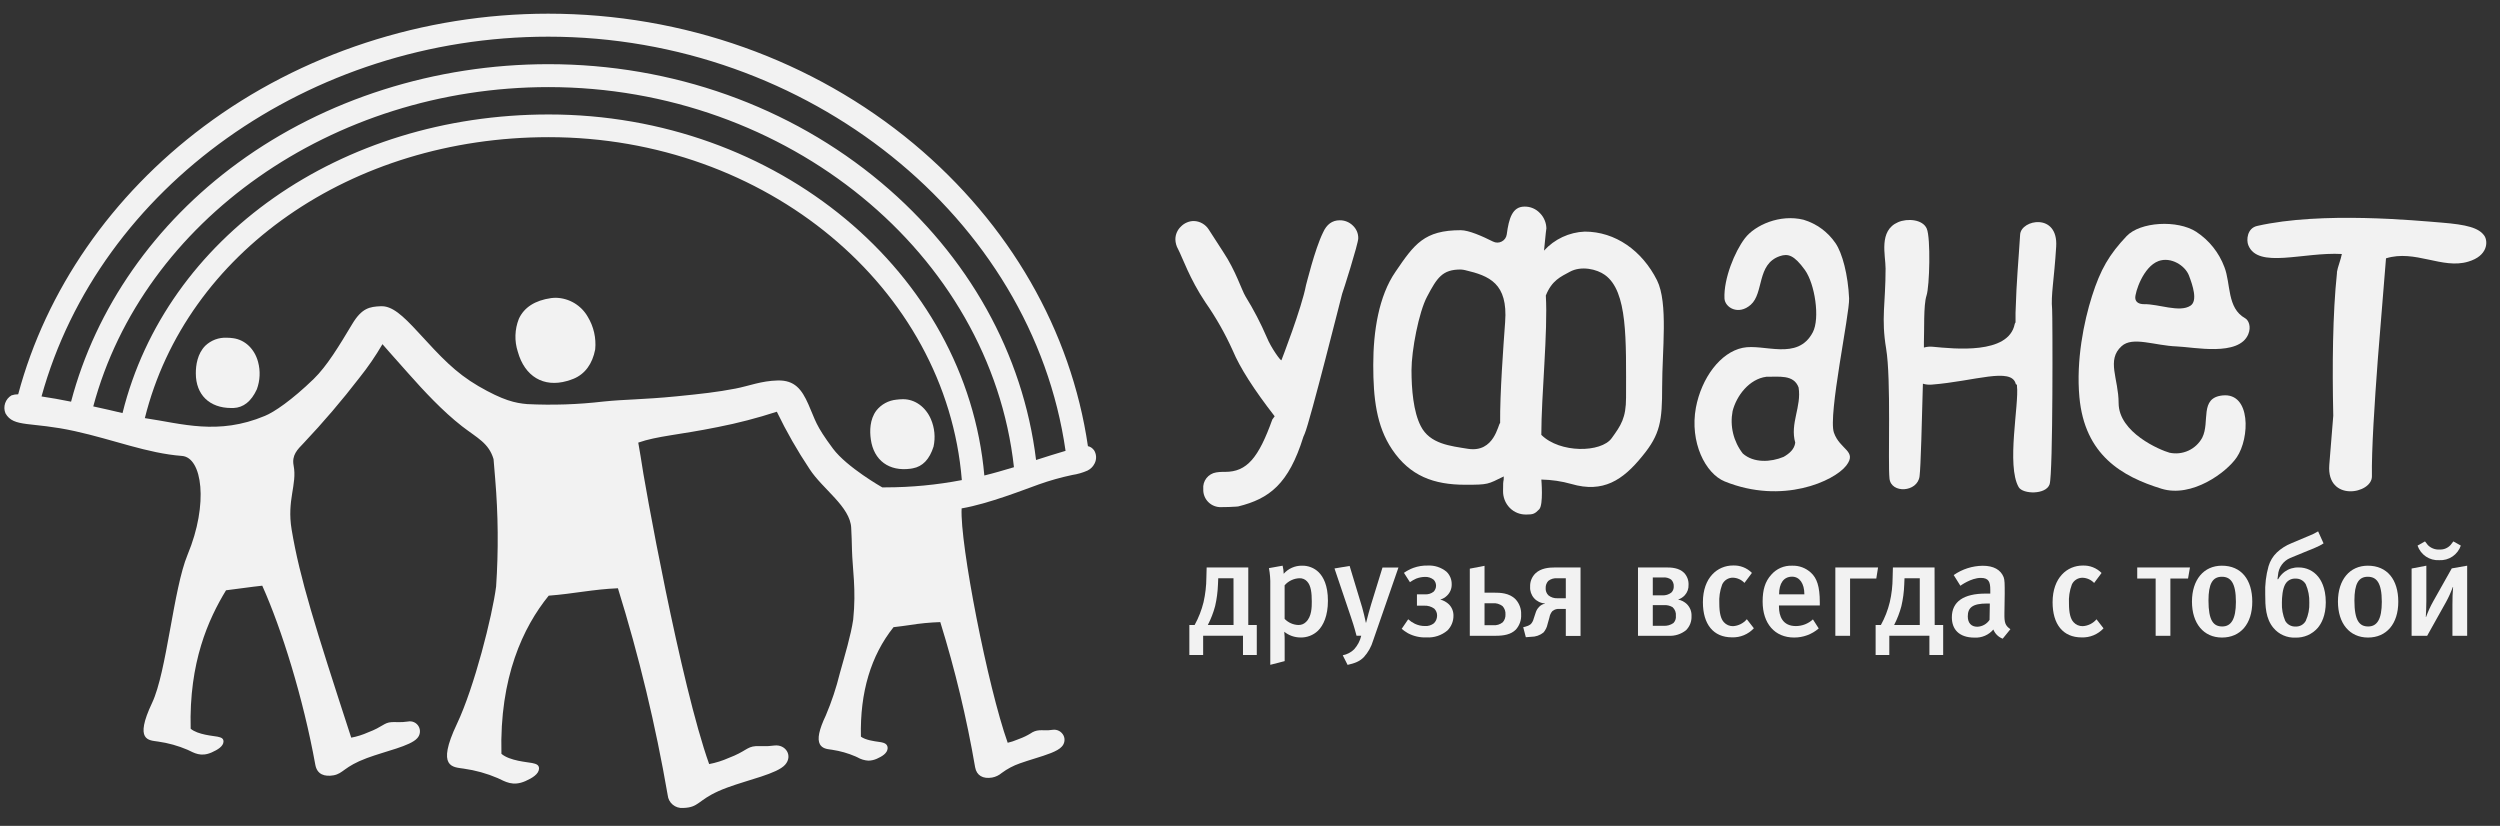 <svg width="112" height="37" viewBox="0 0 112 37" fill="none" xmlns="http://www.w3.org/2000/svg">
<rect x="0" y="0" width="112" height="37" fill="#333333" stroke="none"/>
<path fill-rule="evenodd" clip-rule="evenodd" d="M10.452 15.152C10.353 15.138 10.253 15.13 10.153 15.13C9.978 15.122 9.803 15.15 9.639 15.211C9.476 15.273 9.326 15.367 9.199 15.487C8.845 15.843 8.771 16.359 8.773 16.73C8.773 17.685 9.385 18.279 10.362 18.279H10.459C10.908 18.261 11.259 17.98 11.507 17.44C11.652 17.046 11.671 16.617 11.561 16.212C11.405 15.631 10.979 15.226 10.452 15.152Z" fill="#F2F2F2"/>
<path fill-rule="evenodd" clip-rule="evenodd" d="M40.801 20.997L40.896 20.98C41.334 20.901 41.645 20.574 41.824 20.004C41.912 19.594 41.871 19.167 41.706 18.781C41.468 18.228 40.989 17.884 40.458 17.884C40.358 17.885 40.258 17.892 40.159 17.905C39.984 17.922 39.814 17.973 39.66 18.057C39.505 18.141 39.37 18.255 39.261 18.392C38.961 18.793 38.961 19.315 39.012 19.681C39.144 20.629 39.832 21.131 40.801 20.997Z" fill="#F2F2F2"/>
<path fill-rule="evenodd" clip-rule="evenodd" d="M24.903 13.341C24.831 13.341 24.759 13.346 24.688 13.355C23.968 13.457 23.477 13.773 23.244 14.285C23.058 14.755 23.041 15.274 23.197 15.754C23.506 16.867 24.353 17.37 25.405 17.068C25.503 17.04 25.599 17.007 25.694 16.969C26.204 16.76 26.541 16.305 26.665 15.652C26.714 15.145 26.599 14.635 26.336 14.199C26.192 13.944 25.984 13.731 25.733 13.58C25.482 13.43 25.196 13.347 24.903 13.341V13.341Z" fill="#F2F2F2"/>
<path fill-rule="evenodd" clip-rule="evenodd" d="M48.993 20.149C48.931 20.066 48.84 20.009 48.739 19.988C47.983 14.816 45.232 10.032 40.94 6.444C36.432 2.686 30.613 0.613 24.559 0.613C18.968 0.613 13.484 2.407 9.133 5.662C5 8.752 2.062 12.998 0.815 17.664C0.713 17.663 0.612 17.679 0.516 17.712C0.381 17.791 0.28 17.916 0.23 18.064C0.18 18.212 0.185 18.373 0.245 18.518C0.609 19.165 1.382 18.88 3.353 19.315C5.103 19.701 6.598 20.308 8.155 20.426C9.06 20.497 9.352 22.57 8.405 24.847C7.767 26.376 7.472 30.097 6.815 31.486C6.004 33.2 6.665 33.158 7.083 33.222C7.537 33.286 7.98 33.41 8.402 33.59C8.701 33.729 8.991 33.926 9.485 33.708C9.748 33.591 10.007 33.437 10.013 33.222C10.013 33.073 9.907 33.038 9.74 33.002C9.572 32.967 8.867 32.922 8.542 32.647C8.463 29.656 9.341 27.737 10.126 26.445C10.608 26.388 11.217 26.295 11.749 26.239C12.616 28.167 13.587 31.285 14.125 34.255C14.204 34.704 14.545 34.801 14.939 34.735C15.388 34.654 15.401 34.348 16.436 33.962C17.275 33.65 18.381 33.424 18.691 33.073C18.757 33.003 18.799 32.915 18.81 32.82C18.822 32.725 18.804 32.629 18.757 32.546C18.71 32.462 18.638 32.396 18.551 32.356C18.464 32.316 18.367 32.306 18.273 32.325C18.119 32.348 17.963 32.357 17.808 32.352C17.72 32.347 17.631 32.347 17.543 32.352C17.199 32.371 17.151 32.561 16.495 32.808C16.252 32.917 15.997 32.998 15.735 33.047C14.116 28.076 13.429 25.899 13.065 23.725C12.844 22.398 13.318 21.704 13.155 20.861C13.063 20.39 13.324 20.14 13.604 19.85C14.485 18.917 15.319 17.941 16.102 16.924C16.483 16.448 16.828 15.945 17.134 15.419C17.134 15.419 17.655 16.017 18.303 16.74C18.992 17.516 19.818 18.409 20.698 19.096C21.385 19.627 21.895 19.844 22.111 20.568L22.184 21.448C22.32 23.054 22.334 24.667 22.226 26.274C22.057 27.592 21.249 30.79 20.469 32.434C19.534 34.408 20.294 34.36 20.776 34.435C21.299 34.508 21.809 34.65 22.295 34.858C22.64 35.016 22.971 35.243 23.541 34.992C23.841 34.859 24.14 34.68 24.149 34.433C24.149 34.266 24.028 34.222 23.833 34.182C23.639 34.142 22.831 34.088 22.464 33.771C22.373 30.332 23.443 28.09 24.582 26.686C25.685 26.603 26.556 26.401 27.683 26.354C28.627 29.392 29.372 32.488 29.913 35.623C29.929 35.79 30.01 35.943 30.139 36.05C30.267 36.157 30.433 36.21 30.6 36.196H30.614C30.693 36.194 30.772 36.187 30.849 36.173C31.373 36.082 31.382 35.725 32.578 35.284C33.544 34.926 34.816 34.665 35.173 34.261C35.531 33.858 35.199 33.339 34.693 33.399C34.516 33.424 34.337 33.434 34.159 33.428C34.081 33.428 33.998 33.428 33.852 33.428C33.457 33.454 33.403 33.671 32.645 33.956C32.365 34.081 32.071 34.173 31.77 34.231C30.504 30.695 28.853 21.587 28.7 20.45L28.594 19.829C29.443 19.53 30.424 19.485 32.158 19.132C33.052 18.957 33.935 18.727 34.802 18.445C35.232 19.336 35.724 20.196 36.273 21.019C36.857 21.916 38.092 22.701 38.134 23.651C38.152 23.978 38.161 24.292 38.168 24.619C38.189 25.494 38.364 26.401 38.223 27.759C38.119 28.46 37.857 29.327 37.625 30.16C37.467 30.805 37.257 31.437 36.998 32.048C36.689 32.699 36.606 33.108 36.731 33.342C36.835 33.53 37.044 33.559 37.212 33.58L37.281 33.59C37.641 33.644 37.993 33.744 38.328 33.889L38.412 33.928C38.563 34.016 38.733 34.068 38.907 34.077C39.038 34.074 39.166 34.045 39.285 33.991C39.505 33.892 39.759 33.75 39.767 33.517C39.767 33.315 39.585 33.275 39.475 33.252L39.358 33.234C39.165 33.207 38.774 33.155 38.569 33.002C38.523 31.015 39.018 29.366 40.031 28.097C40.286 28.069 40.519 28.036 40.744 28.004C41.201 27.93 41.662 27.885 42.125 27.87C42.787 30.002 43.308 32.175 43.686 34.375C43.752 34.738 44.03 34.906 44.449 34.834C44.607 34.804 44.755 34.733 44.877 34.629C45.125 34.445 45.4 34.299 45.692 34.198C45.901 34.122 46.141 34.049 46.361 33.98C46.884 33.817 47.377 33.665 47.568 33.449C47.629 33.385 47.669 33.305 47.684 33.218C47.699 33.132 47.688 33.042 47.652 32.962C47.609 32.87 47.537 32.794 47.447 32.746C47.358 32.698 47.255 32.68 47.154 32.696C47.033 32.715 46.91 32.722 46.787 32.717C46.712 32.712 46.636 32.712 46.561 32.717C46.419 32.727 46.283 32.776 46.168 32.859C46.013 32.954 45.85 33.033 45.68 33.095L45.569 33.138C45.432 33.197 45.29 33.243 45.145 33.276C44.256 30.787 42.996 24.349 43.081 22.776C44.289 22.57 45.925 21.919 46.54 21.701C47.029 21.527 47.529 21.387 48.037 21.279C48.273 21.244 48.504 21.177 48.722 21.081C48.86 21.012 48.971 20.901 49.038 20.764C49.088 20.668 49.11 20.56 49.104 20.453C49.097 20.345 49.062 20.241 49.001 20.152L48.993 20.149ZM39.674 21.834H39.524C39.524 21.834 37.944 20.937 37.319 20.101C36.514 19.019 36.543 18.844 36.216 18.114C35.917 17.436 35.597 17.029 34.847 17.045C34.097 17.062 33.554 17.293 32.948 17.409C32.111 17.569 31.451 17.642 30.294 17.757C28.768 17.906 28.019 17.887 27.024 17.99C25.895 18.122 24.756 18.16 23.621 18.104C23.085 18.059 22.545 17.942 21.433 17.298C20.385 16.685 19.756 15.996 18.754 14.906C18.02 14.104 17.556 13.698 17.06 13.719C16.563 13.74 16.209 13.796 15.774 14.526C15.192 15.498 14.646 16.401 14.057 16.974C13.075 17.926 12.273 18.469 11.865 18.633C9.76 19.514 8.143 18.974 6.489 18.732C8.337 11.309 15.739 6.145 24.58 6.145C34.308 6.145 42.39 12.872 43.09 21.508C41.964 21.724 40.82 21.833 39.674 21.834ZM44.098 21.302C43.292 12.203 34.804 5.128 24.58 5.128C15.258 5.128 7.442 10.618 5.489 18.506C5.125 18.419 4.669 18.313 4.178 18.207C6.408 9.882 14.898 3.902 24.571 3.902C35.274 3.902 44.366 11.356 45.425 20.931C44.961 21.07 44.511 21.202 44.098 21.302ZM46.416 20.608C45.837 15.857 43.387 11.46 39.476 8.179C35.399 4.759 30.107 2.875 24.571 2.875C19.505 2.875 14.566 4.443 10.667 7.29C6.926 10.017 4.287 13.804 3.184 17.995C2.722 17.902 2.265 17.82 1.86 17.761C4.446 8.387 13.878 1.643 24.562 1.643C36.181 1.643 46.245 9.751 47.737 20.198C47.316 20.321 46.868 20.463 46.416 20.608Z" fill="#F2F2F2"/>
<path fill-rule="evenodd" clip-rule="evenodd" d="M58.326 25.343C58.172 25.341 58.019 25.372 57.878 25.435C57.736 25.497 57.611 25.59 57.509 25.706C57.507 25.584 57.491 25.462 57.461 25.343L56.849 25.452C56.896 25.703 56.916 25.959 56.909 26.215V29.784L57.553 29.618V28.721C57.553 28.607 57.553 28.442 57.535 28.303C57.739 28.467 57.993 28.557 58.255 28.559C58.399 28.564 58.543 28.539 58.678 28.488C58.813 28.437 58.937 28.359 59.042 28.26C59.29 28.018 59.491 27.583 59.491 26.915C59.491 26.219 59.284 25.844 59.079 25.638C58.98 25.54 58.862 25.464 58.733 25.414C58.603 25.363 58.465 25.339 58.326 25.343V25.343ZM58.501 27.871C58.457 27.914 58.404 27.948 58.346 27.97C58.287 27.992 58.225 28.002 58.163 28C57.931 27.991 57.712 27.893 57.551 27.726V26.221C57.634 26.126 57.735 26.049 57.849 25.995C57.962 25.941 58.085 25.91 58.211 25.905C58.275 25.902 58.339 25.913 58.399 25.937C58.458 25.961 58.512 25.998 58.555 26.046C58.732 26.227 58.768 26.559 58.768 26.952C58.768 27.188 58.768 27.629 58.501 27.871V27.871Z" fill="#F2F2F2"/>
<path fill-rule="evenodd" clip-rule="evenodd" d="M64.525 26.861C64.638 26.829 64.741 26.768 64.825 26.686C64.893 26.621 64.948 26.542 64.984 26.455C65.02 26.367 65.038 26.273 65.036 26.179C65.038 26.073 65.019 25.967 64.978 25.869C64.937 25.771 64.876 25.682 64.799 25.609C64.562 25.417 64.263 25.32 63.958 25.337C63.742 25.332 63.526 25.367 63.322 25.44C63.171 25.496 63.029 25.571 62.897 25.663L63.165 26.082C63.252 26.02 63.345 25.967 63.442 25.923C63.567 25.874 63.701 25.848 63.835 25.845C63.978 25.838 64.118 25.884 64.229 25.973C64.297 26.044 64.335 26.14 64.335 26.239C64.335 26.338 64.297 26.433 64.229 26.505C64.118 26.594 63.977 26.637 63.835 26.626H63.479V27.134H63.805C63.966 27.126 64.124 27.173 64.254 27.267C64.297 27.309 64.33 27.359 64.352 27.414C64.374 27.469 64.384 27.528 64.382 27.587C64.38 27.712 64.33 27.832 64.242 27.921C64.127 28.012 63.982 28.057 63.835 28.046C63.68 28.047 63.526 28.012 63.386 27.945C63.278 27.892 63.177 27.825 63.087 27.744L62.795 28.173C62.883 28.245 62.977 28.311 63.075 28.368C63.331 28.504 63.62 28.569 63.91 28.556C64.249 28.576 64.583 28.465 64.843 28.247C64.93 28.16 64.999 28.058 65.045 27.944C65.092 27.831 65.116 27.71 65.115 27.587C65.117 27.492 65.1 27.397 65.065 27.309C65.03 27.221 64.977 27.14 64.91 27.073C64.802 26.971 64.669 26.897 64.525 26.861V26.861Z" fill="#F2F2F2"/>
<path fill-rule="evenodd" clip-rule="evenodd" d="M106.078 25.343C105.267 25.343 104.74 25.973 104.74 26.952C104.74 27.931 105.261 28.562 106.087 28.562C106.913 28.562 107.443 27.951 107.443 26.959C107.443 25.968 106.949 25.343 106.078 25.343ZM106.096 28.066C105.702 28.066 105.478 27.805 105.478 26.904C105.478 26.156 105.66 25.839 106.076 25.839C106.464 25.839 106.705 26.099 106.705 26.964C106.706 27.744 106.492 28.066 106.096 28.066Z" fill="#F2F2F2"/>
<path fill-rule="evenodd" clip-rule="evenodd" d="M80.286 25.343C80.109 25.336 79.932 25.369 79.769 25.44C79.606 25.512 79.462 25.619 79.346 25.754C79.08 26.053 78.966 26.413 78.966 26.95C78.966 27.937 79.511 28.561 80.376 28.561C80.781 28.564 81.173 28.419 81.479 28.154L81.219 27.749C81.011 27.941 80.738 28.047 80.456 28.048C79.857 28.048 79.698 27.599 79.698 27.177V27.124H81.527V26.983C81.527 26.27 81.394 25.895 81.127 25.654C80.899 25.444 80.597 25.332 80.286 25.343V25.343ZM79.703 26.627C79.703 26.131 79.909 25.835 80.285 25.835C80.617 25.835 80.836 26.134 80.836 26.627H79.703Z" fill="#F2F2F2"/>
<path fill-rule="evenodd" clip-rule="evenodd" d="M109.276 25.096C109.487 25.108 109.696 25.05 109.87 24.932C110.045 24.814 110.177 24.642 110.245 24.443L109.911 24.255C109.872 24.311 109.829 24.366 109.784 24.418C109.721 24.486 109.644 24.539 109.559 24.574C109.473 24.609 109.38 24.624 109.288 24.618C109.192 24.625 109.096 24.61 109.006 24.575C108.916 24.541 108.834 24.487 108.767 24.418C108.722 24.366 108.679 24.311 108.64 24.255L108.306 24.443C108.374 24.643 108.506 24.815 108.681 24.933C108.856 25.051 109.065 25.108 109.276 25.096V25.096Z" fill="#F2F2F2"/>
<path fill-rule="evenodd" clip-rule="evenodd" d="M89.798 27.48L89.811 26.602C89.811 26.153 89.811 25.985 89.762 25.854C89.628 25.523 89.313 25.346 88.828 25.346C88.362 25.351 87.908 25.496 87.526 25.763L87.825 26.242C87.825 26.242 88.298 25.89 88.739 25.89C89.103 25.89 89.165 26.077 89.165 26.428V26.593H88.957C87.976 26.593 87.443 26.949 87.443 27.657C87.443 28.188 87.759 28.565 88.461 28.565C88.62 28.573 88.778 28.545 88.924 28.482C89.07 28.419 89.2 28.323 89.302 28.202C89.339 28.296 89.396 28.381 89.468 28.452C89.54 28.523 89.626 28.577 89.721 28.613L90.066 28.188C89.828 28.022 89.792 27.891 89.798 27.48ZM89.132 27.77C89.072 27.861 88.99 27.938 88.894 27.991C88.798 28.045 88.691 28.075 88.581 28.078C88.314 28.078 88.157 27.909 88.157 27.617C88.157 27.23 88.356 27.037 89.022 27.037C89.072 27.037 89.144 27.037 89.144 27.037L89.132 27.77Z" fill="#F2F2F2"/>
<path fill-rule="evenodd" clip-rule="evenodd" d="M55.923 25.422H54.058L54.046 25.871C54.044 26.243 54.001 26.614 53.919 26.977C53.831 27.334 53.697 27.678 53.519 28H53.283V29.345H53.901V28.48H55.686V29.345H56.304V28H55.923V25.422ZM55.263 28H54.11C54.25 27.73 54.36 27.446 54.438 27.152C54.511 26.836 54.553 26.514 54.565 26.189L54.577 25.905H55.261L55.263 28Z" fill="#F2F2F2"/>
<path fill-rule="evenodd" clip-rule="evenodd" d="M66.948 26.552H66.507V25.349L65.847 25.476V28.483H67.002C67.372 28.483 67.692 28.427 67.911 28.205C68.076 28.02 68.161 27.779 68.147 27.532C68.153 27.407 68.134 27.283 68.091 27.166C68.049 27.049 67.983 26.942 67.899 26.85C67.615 26.558 67.197 26.552 66.948 26.552ZM67.324 27.877C67.202 27.977 67.046 28.025 66.889 28.01H66.507V27.025H66.869C67.03 27.01 67.191 27.058 67.318 27.158C67.363 27.208 67.397 27.267 67.419 27.33C67.441 27.393 67.45 27.46 67.445 27.527C67.452 27.655 67.409 27.781 67.324 27.877V27.877Z" fill="#F2F2F2"/>
<path fill-rule="evenodd" clip-rule="evenodd" d="M109.016 26.926C108.886 27.155 108.777 27.394 108.688 27.641H108.676C108.688 27.435 108.7 27.169 108.7 26.95V25.343L108.04 25.47V28.483H108.737L109.579 26.977C109.699 26.759 109.802 26.532 109.887 26.298H109.899C109.875 26.582 109.869 26.795 109.869 27.091V28.483H110.529V25.343L109.839 25.464L109.016 26.926Z" fill="#F2F2F2"/>
<path fill-rule="evenodd" clip-rule="evenodd" d="M61.426 27.076C61.354 27.318 61.269 27.62 61.201 27.898H61.191C61.147 27.687 61.074 27.378 61.026 27.216L60.463 25.354L59.785 25.467L60.511 27.614C60.579 27.82 60.661 28.049 60.772 28.48H60.984C60.931 28.707 60.821 28.917 60.664 29.09C60.525 29.227 60.347 29.32 60.155 29.356L60.372 29.787C60.694 29.713 60.905 29.637 61.099 29.441C61.294 29.227 61.436 28.971 61.517 28.694L62.65 25.427H61.935L61.426 27.076Z" fill="#F2F2F2"/>
<path fill-rule="evenodd" clip-rule="evenodd" d="M93.302 28.052C93.226 28.053 93.151 28.038 93.081 28.008C93.011 27.978 92.948 27.933 92.897 27.877C92.758 27.728 92.69 27.46 92.69 27.043C92.673 26.753 92.716 26.462 92.818 26.189C92.859 26.096 92.928 26.018 93.014 25.963C93.1 25.909 93.201 25.881 93.302 25.883C93.498 25.891 93.683 25.975 93.817 26.117L94.15 25.669C94.04 25.557 93.907 25.47 93.761 25.413C93.615 25.356 93.459 25.33 93.302 25.337C92.619 25.337 91.956 25.869 91.956 26.982C91.956 27.968 92.421 28.556 93.256 28.556C93.439 28.563 93.622 28.53 93.792 28.46C93.961 28.39 94.113 28.284 94.238 28.149L93.924 27.744C93.846 27.835 93.751 27.909 93.645 27.962C93.538 28.015 93.421 28.046 93.302 28.052V28.052Z" fill="#F2F2F2"/>
<path fill-rule="evenodd" clip-rule="evenodd" d="M75.178 26.86C75.293 26.823 75.396 26.757 75.478 26.668C75.536 26.604 75.581 26.53 75.61 26.448C75.639 26.367 75.651 26.281 75.647 26.195C75.651 26.098 75.635 26.001 75.601 25.91C75.567 25.819 75.515 25.735 75.448 25.664C75.217 25.434 74.871 25.422 74.654 25.422H73.382V28.483H74.75C75.033 28.5 75.312 28.411 75.533 28.235C75.616 28.152 75.681 28.053 75.724 27.944C75.766 27.834 75.785 27.718 75.78 27.601C75.785 27.502 75.769 27.404 75.734 27.312C75.698 27.22 75.644 27.137 75.575 27.067C75.466 26.961 75.328 26.889 75.178 26.86V26.86ZM74.045 25.871H74.494C74.627 25.856 74.76 25.89 74.868 25.966C74.908 26.005 74.938 26.052 74.958 26.104C74.978 26.155 74.987 26.21 74.984 26.265C74.987 26.318 74.979 26.37 74.96 26.419C74.941 26.468 74.912 26.513 74.874 26.549C74.758 26.638 74.614 26.681 74.469 26.671H74.045V25.871ZM74.966 27.915C74.838 28.003 74.685 28.046 74.53 28.036H74.045V27.109H74.53C74.67 27.098 74.809 27.13 74.93 27.2C74.984 27.249 75.026 27.31 75.052 27.379C75.078 27.447 75.087 27.52 75.079 27.593C75.086 27.652 75.079 27.711 75.059 27.767C75.04 27.822 75.008 27.873 74.966 27.915V27.915Z" fill="#F2F2F2"/>
<path fill-rule="evenodd" clip-rule="evenodd" d="M95.748 25.919H96.573V28.483H97.233V25.919H98.024L98.11 25.422H95.748V25.919Z" fill="#F2F2F2"/>
<path fill-rule="evenodd" clip-rule="evenodd" d="M84.137 25.422H82.223V28.483H82.883V25.919H84.058L84.137 25.422Z" fill="#F2F2F2"/>
<path fill-rule="evenodd" clip-rule="evenodd" d="M77.637 28.052C77.561 28.053 77.486 28.038 77.416 28.008C77.346 27.978 77.283 27.933 77.232 27.877C77.093 27.728 77.025 27.46 77.025 27.043C77.008 26.753 77.051 26.462 77.152 26.189C77.194 26.096 77.262 26.017 77.348 25.962C77.434 25.907 77.535 25.878 77.637 25.88C77.833 25.888 78.018 25.972 78.152 26.114L78.486 25.666C78.376 25.554 78.243 25.467 78.097 25.41C77.951 25.353 77.794 25.327 77.637 25.334C76.953 25.334 76.29 25.866 76.29 26.979C76.29 27.965 76.757 28.553 77.591 28.553C77.774 28.56 77.957 28.527 78.126 28.457C78.296 28.387 78.448 28.281 78.573 28.146L78.258 27.741C78.181 27.832 78.087 27.907 77.98 27.96C77.873 28.014 77.757 28.045 77.637 28.052V28.052Z" fill="#F2F2F2"/>
<path fill-rule="evenodd" clip-rule="evenodd" d="M86.668 25.422H84.802L84.79 25.871C84.788 26.243 84.746 26.614 84.662 26.977C84.576 27.334 84.442 27.678 84.264 28H84.028V29.345H84.641V28.48H86.437V29.345H87.054V28H86.674L86.668 25.422ZM86.006 28H84.857C84.996 27.73 85.106 27.446 85.183 27.152C85.256 26.836 85.299 26.514 85.31 26.189L85.322 25.905H86.006V28Z" fill="#F2F2F2"/>
<path fill-rule="evenodd" clip-rule="evenodd" d="M68.786 25.688C68.707 25.766 68.645 25.859 68.604 25.962C68.563 26.065 68.545 26.176 68.55 26.286C68.538 26.473 68.601 26.656 68.725 26.797C68.849 26.937 69.023 27.022 69.21 27.034V27.046C69.112 27.064 69.023 27.112 68.955 27.185C68.881 27.259 68.826 27.35 68.797 27.451L68.707 27.723C68.685 27.814 68.639 27.898 68.574 27.965C68.503 28.018 68.423 28.055 68.337 28.075L68.24 28.099L68.357 28.547L68.592 28.529C68.794 28.531 68.991 28.463 69.148 28.336C69.24 28.229 69.303 28.099 69.331 27.961L69.415 27.662C69.432 27.556 69.478 27.457 69.548 27.376C69.593 27.34 69.644 27.312 69.699 27.296C69.754 27.279 69.812 27.274 69.87 27.281H70.148V28.49H70.808V25.422H69.675C69.385 25.422 69.035 25.452 68.786 25.688ZM70.148 25.905V26.802H69.772C69.626 26.809 69.481 26.762 69.367 26.669C69.325 26.627 69.292 26.575 69.271 26.519C69.25 26.463 69.242 26.403 69.246 26.343C69.243 26.284 69.253 26.225 69.274 26.17C69.294 26.115 69.326 26.064 69.367 26.022C69.481 25.934 69.624 25.893 69.767 25.907L70.148 25.905Z" fill="#F2F2F2"/>
<path fill-rule="evenodd" clip-rule="evenodd" d="M99.539 25.343C98.728 25.343 98.2 25.973 98.2 26.952C98.2 27.931 98.722 28.562 99.546 28.562C100.371 28.562 100.902 27.951 100.902 26.959C100.902 25.968 100.411 25.343 99.539 25.343ZM99.557 28.066C99.163 28.066 98.94 27.805 98.94 26.904C98.94 26.156 99.121 25.839 99.539 25.839C99.927 25.839 100.169 26.099 100.169 26.964C100.169 27.744 99.951 28.066 99.557 28.066Z" fill="#F2F2F2"/>
<path fill-rule="evenodd" clip-rule="evenodd" d="M102.978 25.422C102.757 25.415 102.54 25.481 102.36 25.609C102.237 25.699 102.135 25.815 102.061 25.948H102.031L102.055 25.762C102.067 25.597 102.124 25.438 102.22 25.304C102.316 25.169 102.447 25.064 102.6 24.999L103.391 24.673C103.483 24.637 103.598 24.594 103.751 24.524C103.871 24.475 103.986 24.414 104.095 24.343L103.852 23.805L103.616 23.932L102.66 24.335C102.415 24.432 102.191 24.574 102 24.754C101.826 24.922 101.7 25.133 101.631 25.364C101.516 25.773 101.466 26.198 101.482 26.623C101.482 27.167 101.501 27.717 101.853 28.134C101.972 28.276 102.122 28.389 102.292 28.463C102.462 28.538 102.646 28.573 102.832 28.565C103.02 28.571 103.207 28.536 103.38 28.462C103.553 28.387 103.707 28.275 103.831 28.134C104 27.936 104.195 27.578 104.195 26.98C104.195 26.309 103.959 25.963 103.849 25.83C103.745 25.701 103.612 25.596 103.461 25.526C103.31 25.455 103.145 25.42 102.978 25.422ZM103.299 27.814C103.253 27.896 103.186 27.963 103.105 28.008C103.023 28.053 102.931 28.074 102.838 28.069C102.745 28.073 102.653 28.051 102.572 28.006C102.491 27.962 102.424 27.895 102.378 27.814C102.268 27.557 102.217 27.278 102.229 26.998C102.229 26.75 102.258 26.387 102.378 26.176C102.423 26.094 102.49 26.027 102.571 25.982C102.652 25.937 102.745 25.916 102.838 25.922C102.931 25.917 103.023 25.938 103.104 25.983C103.186 26.028 103.253 26.095 103.299 26.176C103.412 26.435 103.466 26.716 103.457 26.998C103.469 27.278 103.414 27.556 103.299 27.811V27.814Z" fill="#F2F2F2"/>
<path fill-rule="evenodd" clip-rule="evenodd" d="M111.305 10.572C111.064 10.204 110.496 10.062 109.387 9.973C108.278 9.885 104.015 9.462 101.118 10.123C100.669 10.226 100.631 10.754 100.724 10.984C101.154 12.059 103.186 11.283 104.915 11.379C104.874 11.615 104.725 11.977 104.696 12.183C104.695 12.199 104.695 12.215 104.696 12.231C104.502 14.059 104.482 16.402 104.53 18.599C104.53 18.609 104.53 18.621 104.53 18.631C104.466 19.439 104.4 20.203 104.352 20.829C104.225 22.508 106.277 22.13 106.262 21.336C106.242 20.188 106.377 18.08 106.528 16.076C106.678 14.175 106.828 12.367 106.893 11.573C108.195 11.169 109.415 12.071 110.572 11.723C111.469 11.463 111.463 10.812 111.305 10.572Z" fill="#F2F2F2"/>
<path fill-rule="evenodd" clip-rule="evenodd" d="M55.231 15.713C55.55 16.472 56.174 17.451 57.105 18.649L57.077 18.688L57 18.793C56.384 20.511 55.861 21.14 54.89 21.14H54.755C54.666 21.142 54.576 21.15 54.487 21.164C54.313 21.191 54.156 21.283 54.048 21.422C53.94 21.561 53.889 21.737 53.907 21.912C53.902 22.019 53.919 22.126 53.958 22.226C53.997 22.326 54.056 22.417 54.132 22.493C54.208 22.569 54.299 22.628 54.399 22.667C54.499 22.706 54.606 22.724 54.713 22.719C54.944 22.719 55.165 22.712 55.378 22.697L55.469 22.689C56.864 22.344 57.731 21.691 58.392 19.566C58.41 19.518 58.43 19.471 58.453 19.425C58.681 18.907 60.121 13.181 60.127 13.164C60.152 13.118 60.85 10.921 60.85 10.676C60.852 10.569 60.831 10.462 60.789 10.363C60.746 10.264 60.683 10.175 60.604 10.102C60.527 10.027 60.435 9.967 60.335 9.927C60.234 9.887 60.127 9.867 60.019 9.869C59.685 9.869 59.434 10.051 59.271 10.418C58.894 11.186 58.522 12.754 58.51 12.772C58.317 13.798 57.409 16.136 57.409 16.136C57.385 16.193 56.946 15.586 56.753 15.114C56.481 14.481 56.162 13.868 55.8 13.282C55.617 12.976 55.363 12.131 54.797 11.282C54.512 10.835 54.296 10.502 54.151 10.281C54.08 10.169 53.982 10.076 53.867 10.01C53.752 9.943 53.622 9.906 53.489 9.902C53.38 9.901 53.273 9.923 53.173 9.966C53.073 10.008 52.982 10.07 52.907 10.148C52.828 10.222 52.765 10.311 52.722 10.41C52.679 10.509 52.657 10.616 52.657 10.724C52.66 10.877 52.702 11.027 52.778 11.161C52.971 11.527 53.299 12.497 53.999 13.541C54.477 14.225 54.889 14.952 55.231 15.713V15.713Z" fill="#F2F2F2"/>
<path fill-rule="evenodd" clip-rule="evenodd" d="M74.464 17.332C74.464 15.688 74.74 13.58 74.235 12.557C73.566 11.228 72.369 10.376 70.997 10.376C70.651 10.39 70.312 10.473 69.999 10.619C69.686 10.765 69.405 10.972 69.172 11.228C69.243 10.496 69.278 10.177 69.278 10.27C69.281 10.138 69.257 10.007 69.208 9.884C69.16 9.761 69.088 9.649 68.996 9.555C68.907 9.458 68.799 9.382 68.678 9.33C68.558 9.278 68.428 9.253 68.297 9.256C67.756 9.256 67.598 9.778 67.502 10.503C67.493 10.57 67.467 10.634 67.428 10.69C67.389 10.745 67.337 10.79 67.276 10.821C67.216 10.853 67.149 10.869 67.081 10.869C67.013 10.869 66.946 10.852 66.885 10.821C66.415 10.585 65.802 10.313 65.443 10.313C63.808 10.313 63.362 10.933 62.517 12.177C61.768 13.264 61.522 14.838 61.522 16.352C61.522 17.829 61.661 19.086 62.364 20.131C63.168 21.327 64.233 21.717 65.648 21.717C66.686 21.717 66.644 21.698 67.369 21.344C67.369 21.706 67.337 21.308 67.337 21.989C67.334 22.13 67.359 22.27 67.41 22.401C67.461 22.532 67.538 22.651 67.637 22.752C67.734 22.851 67.851 22.928 67.98 22.98C68.108 23.031 68.246 23.055 68.385 23.051C68.684 23.051 68.762 23.02 68.957 22.816C69.151 22.613 69.052 21.484 69.052 21.484C69.508 21.492 69.961 21.559 70.4 21.683C71.82 22.097 72.704 21.511 73.572 20.439C74.389 19.451 74.464 18.853 74.464 17.332ZM67.43 14.429C67.348 15.55 67.195 17.628 67.206 18.951C67.113 18.995 66.953 20.297 65.76 20.106C64.988 19.98 64.054 19.895 63.648 19.084C63.32 18.446 63.235 17.44 63.235 16.585C63.235 15.697 63.564 13.977 63.934 13.288C64.383 12.436 64.62 12.074 65.438 12.074C65.509 12.077 65.579 12.088 65.648 12.105C66.713 12.357 67.562 12.688 67.43 14.429V14.429ZM72.847 17.806C72.847 18.73 72.618 19.055 72.204 19.63C71.734 20.284 69.883 20.311 69.051 19.481C69.051 17.706 69.35 14.853 69.253 13.24C69.524 12.557 69.93 12.393 70.322 12.179C70.847 11.889 71.546 12.064 71.896 12.315C72.93 13.05 72.847 15.223 72.847 17.806Z" fill="#F2F2F2"/>
<path fill-rule="evenodd" clip-rule="evenodd" d="M77.268 21.569C79.853 22.616 82.177 21.553 82.714 20.856C83.217 20.2 82.427 20.154 82.159 19.381C81.891 18.608 82.87 14.048 82.84 13.369C82.793 12.322 82.54 11.341 82.229 10.891C81.887 10.39 81.383 10.02 80.801 9.845C79.742 9.583 78.621 10.084 78.169 10.678C77.717 11.271 77.218 12.485 77.256 13.369C77.275 13.777 77.88 14.14 78.432 13.654C79.031 13.127 78.694 11.83 79.734 11.476C80.098 11.352 80.369 11.418 80.86 12.095C81.309 12.724 81.541 14.26 81.214 14.885C80.532 16.186 79.028 15.383 78.072 15.582C77.075 15.788 76.229 16.927 75.976 18.262C75.693 19.81 76.4 21.216 77.268 21.569ZM77.62 18.419C77.796 17.724 78.368 16.978 79.133 16.879C79.673 16.89 80.361 16.761 80.577 17.359C80.716 18.223 80.183 18.968 80.427 19.832C80.388 20.131 80.162 20.321 79.905 20.468C79.338 20.705 78.57 20.753 78.078 20.318C77.871 20.052 77.723 19.745 77.644 19.418C77.565 19.09 77.557 18.75 77.62 18.419V18.419Z" fill="#F2F2F2"/>
<path fill-rule="evenodd" clip-rule="evenodd" d="M100.206 20.488C100.795 19.624 100.844 17.588 99.576 17.715C98.518 17.82 99.021 18.899 98.66 19.609C98.522 19.864 98.304 20.068 98.04 20.189C97.776 20.31 97.479 20.343 97.195 20.282C96.776 20.166 94.917 19.385 94.914 18.056C94.914 16.966 94.356 16.13 95.049 15.507C95.546 15.058 96.516 15.483 97.525 15.52C98.273 15.547 100.302 15.987 100.723 14.973C100.863 14.634 100.736 14.344 100.584 14.258C99.76 13.801 99.946 12.711 99.653 11.965C99.411 11.317 98.969 10.762 98.389 10.383C97.542 9.839 95.875 9.935 95.268 10.582C94.495 11.401 94.103 12.064 93.722 13.264C93.358 14.406 93.006 16.136 93.157 17.79C93.394 20.385 95.059 21.348 96.835 21.895C98.198 22.316 99.757 21.157 100.206 20.488ZM96.698 11.696C97.263 11.491 97.896 11.901 98.065 12.343C98.234 12.786 98.466 13.478 98.132 13.696C97.646 14.015 96.697 13.614 96.053 13.627C95.839 13.627 95.675 13.548 95.66 13.355C95.645 13.103 96.016 11.947 96.701 11.696H96.698Z" fill="#F2F2F2"/>
<path fill-rule="evenodd" clip-rule="evenodd" d="M91.935 13.855C91.875 13.206 92.023 12.575 92.117 11.047C92.212 9.519 90.544 9.834 90.502 10.507C90.428 11.727 90.342 12.491 90.296 14.013C90.296 14.055 90.296 14.218 90.296 14.445C90.275 14.468 90.261 14.497 90.257 14.527C89.974 15.891 87.548 15.625 86.589 15.535C86.455 15.521 86.32 15.533 86.191 15.571C86.191 15.466 86.191 15.386 86.191 15.338C86.213 14.831 86.168 13.657 86.307 13.245C86.447 12.832 86.499 10.657 86.318 10.241C86.137 9.825 85.451 9.773 85.034 9.954C84.152 10.335 84.474 11.431 84.474 12.031C84.474 13.61 84.27 14.242 84.499 15.619C84.728 16.996 84.573 20.702 84.649 21.439C84.721 22.123 85.903 22.06 85.996 21.339C86.051 20.934 86.102 18.809 86.146 17.19C86.273 17.228 86.406 17.242 86.538 17.231C88.455 17.081 90.112 16.438 90.306 17.198C90.306 17.217 90.332 17.229 90.36 17.237C90.359 17.256 90.359 17.276 90.36 17.295C90.46 18.107 89.88 20.858 90.437 21.824C90.624 22.146 91.664 22.169 91.822 21.697C91.981 21.224 91.957 14.107 91.935 13.855Z" fill="#F2F2F2"/>
</svg>

